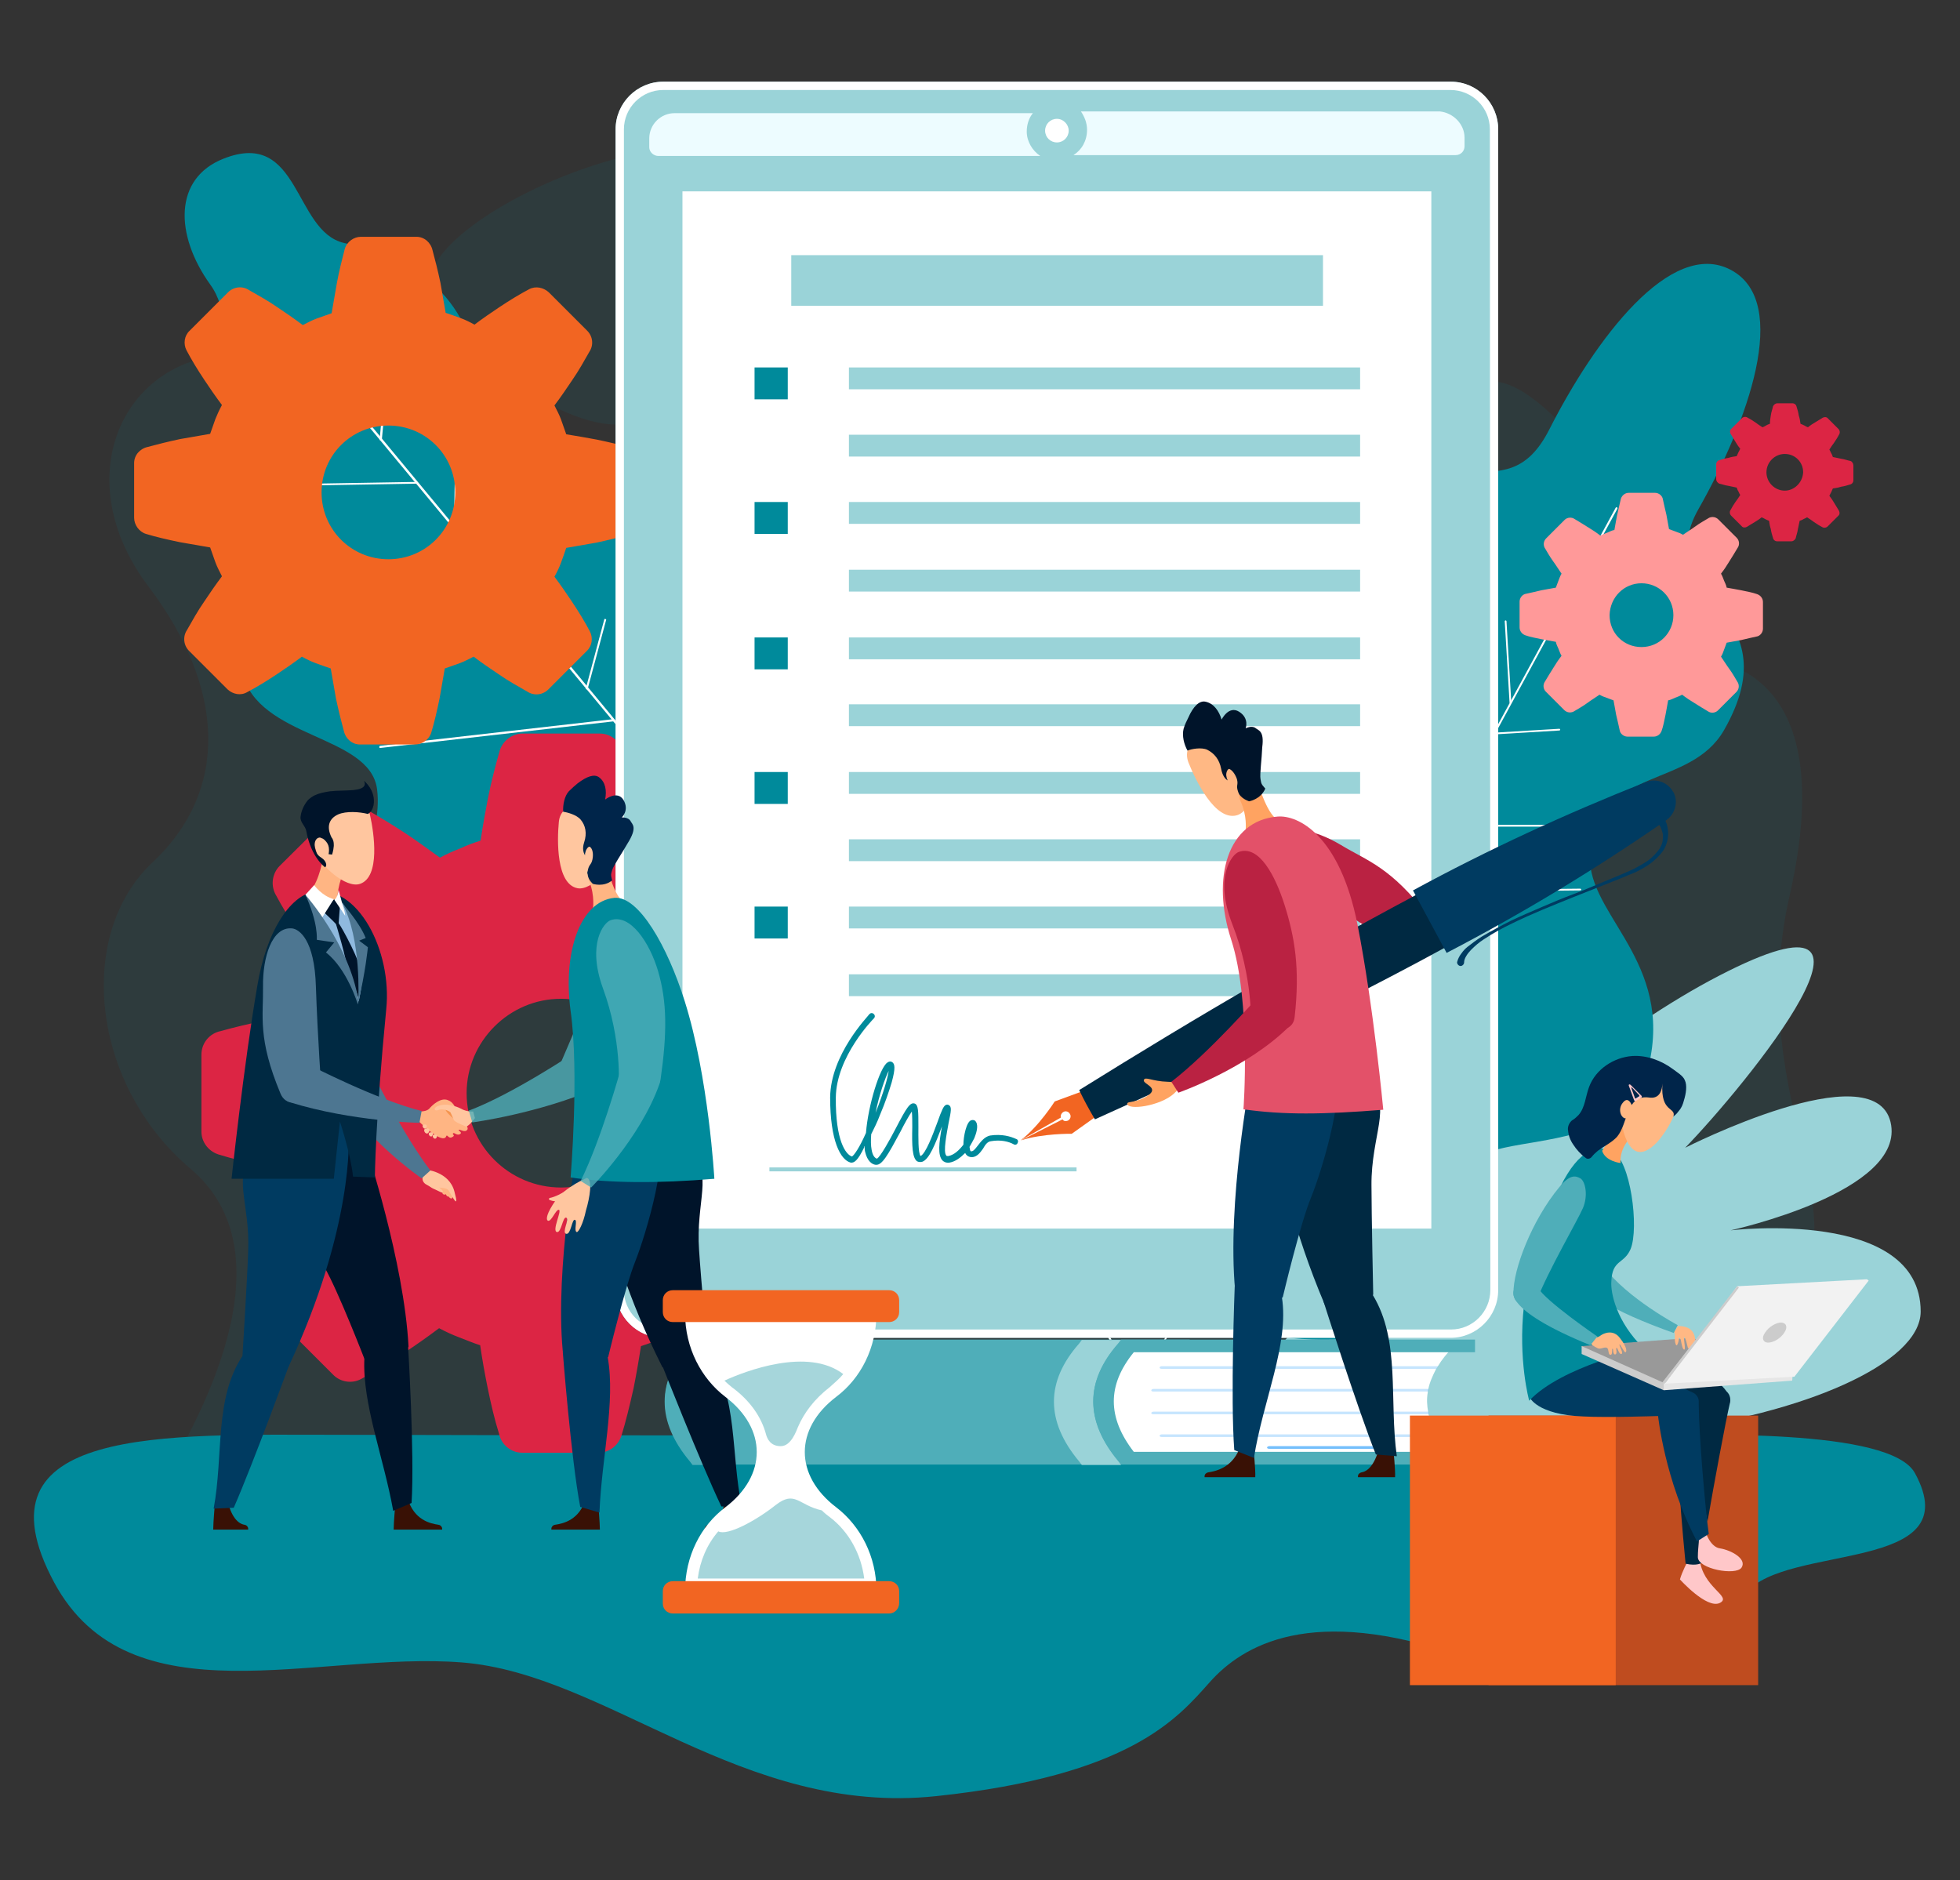 <?xml version="1.0" encoding="utf-8"?>
<!-- Generator: Adobe Illustrator 27.2.0, SVG Export Plug-In . SVG Version: 6.00 Build 0)  -->
<svg version="1.1" xmlns="http://www.w3.org/2000/svg" xmlns:xlink="http://www.w3.org/1999/xlink" x="0px" y="0px" viewBox="0 0 448.6 430.3" style="enable-background:new 0 0 448.6 430.3;" xml:space="preserve">
  <rect x="0" y="0" width="448.6" height="430.3" fill="#333333" stroke="none"/>
  <style type="text/css">
	.st0{opacity:0.1;fill:#008A9B;enable-background:new    ;}
	.st1{fill:#9AD3D8;}
	.st2{fill:#008A9B;}
	.st3{fill:#FFFFFF;}
	.st4{fill-rule:evenodd;clip-rule:evenodd;fill:#DC2544;}
	.st5{fill-rule:evenodd;clip-rule:evenodd;fill:#F26522;}
	.st6{fill-rule:evenodd;clip-rule:evenodd;fill:#FF9999;}
	.st7{fill:#4FAEB9;}
	.st8{opacity:0.41;fill:#74BFFC;enable-background:new    ;}
	.st9{fill:#74BFFC;}
	.st10{fill:#EDFCFF;}
	.st11{fill:#FFB884;}
	.st12{fill:#391105;}
	.st13{fill:#FFA361;}
	.st14{fill:#00142A;}
	.st15{fill:#002942;}
	.st16{fill:#003B61;}
	.st17{fill:#BA2242;}
	.st18{fill:#ED1D6C;}
	.st19{fill:#F26522;}
	.st20{fill:#666666;}
	.st21{fill:#E35169;}
	.st22{fill:#094FE9;}
	.st23{fill:#FFB583;}
	.st24{fill:#FFC69F;}
	.st25{fill:#4D7691;}
	.st26{fill:#F5944E;}
	.st27{fill:#8FB9DE;}
	.st28{fill:#00254A;}
	.st29{opacity:0.8;}
	.st30{fill:#BF4C1F;}
	.st31{fill:#FFC7C9;}
	.st32{fill:#999999;}
	.st33{fill:#E6E6E6;}
	.st34{fill:#CCCCCC;}
	.st35{fill:#F2F2F2;}
	.st36{opacity:0.5;fill:#4FAEB9;enable-background:new    ;}
</style>
  <g id="Layer_1">
    <g id="picture_1_">
      <g id="background">
        <g>
          <path class="st0" d="M34.4,343.5c12.3-19.3,32.1-56.7,9.2-76c-22.8-19.3-26.3-53.6-8.7-70.1s16.7-39.8-0.8-63
					c-17.6-23.2-7.6-48.3,13.2-52.6c54.5-11.6,76.1,40.3,104.3,24.8s36-60.4,83.4-62.7s81.6,19.3,78.1,58.1
					c-3.5,38.7,20.2,60.6,51.8,51.2c31.6-9.4,56.2,1.4,44.7,51.8c-11.4,50.4,21.9,74.7-5.3,101.7c-27.2,27,17.5,37,17.5,37H34.4z" />
          <path class="st0" d="M145.6,96.2C135,101.5,106.8,84,98.9,67.2s72.2-51.1,76.6-22.1C179.8,74.2,157.4,90.5,145.6,96.2z" />
          <path class="st0" d="M336.5,138.7c8.2,8.9,44,2.3,38-15.1c-5.9-17.4-32.2-48.2-38.8-31.4C329.2,109,324.8,125.9,336.5,138.7z" />
        </g>
        <path class="st1" d="M291.6,309.5c0,0,55.5-62.2,101.9-86.2s5.7,25.5-7.8,39.4c0,0,43.1-21.9,47-5.9c3.8,16-36.6,24.8-36.6,24.8
				s43.5-5.2,43.5,18.6C439.5,324.1,331.4,346.3,291.6,309.5z" />
        <g>
          <path class="st2" d="M269.5,297.4c12.9,6.9,21.9,9.5,35.8,9.2c30.1-0.8,30.8-21.7,28.6-31.8c-4.4-21.5,38.5-3.6,43.9-33
					c4.2-23.1-15.5-33.4-13.8-47c2.4-19.7,22.8-14.1,30.6-27.7c16.2-28.4-17.2-30.6-5.9-50.5s21.3-47.4,7.5-54.8
					c-13.8-7.4-31.2,16-41.6,36.5c-10.4,20.5-24.4-2.2-45.4,23c-14.8,17.7,7.5,36.2-7.6,49.1c-10.4,8.9-28.5-10.2-45.4,6.1
					c-21.6,20.8,17,46.7-3.3,54.9c-9.5,3.8-26.6,15.9-10.7,41.4C249.4,284.4,256.6,290.4,269.5,297.4z" />
          <g>
            <g>
              <path class="st3" d="M253.3,331.3L253.3,331.3c-0.1-0.1-0.2-0.2-0.1-0.3l116.6-214.8c0.1-0.1,0.2-0.1,0.3-0.1
							c0.1,0.1,0.1,0.2,0.1,0.3L253.5,331.2C253.5,331.3,253.4,331.3,253.3,331.3z" />
            </g>
            <g>
              <path class="st3" d="M292.6,323.7L292.6,323.7l-33.4-2.2c-0.1,0-0.2-0.1-0.2-0.2c0-0.1,0.1-0.2,0.2-0.2l33.4,2.2
							c0.1,0,0.2,0.1,0.2,0.2C292.8,323.6,292.8,323.7,292.6,323.7z" />
            </g>
            <g>
              <path class="st3" d="M272.8,295.5c-0.1,0-0.2-0.1-0.2-0.2s0.1-0.2,0.2-0.2l65.7-8.7c0.1,0,0.2,0.1,0.2,0.2
							c0,0.1-0.1,0.2-0.2,0.2L272.8,295.5L272.8,295.5z" />
            </g>
            <g>
              <path class="st3" d="M283.9,275.3c-0.1,0-0.2-0.1-0.2-0.2s0.1-0.2,0.2-0.2l42.1-6.2c0.1,0,0.2,0.1,0.2,0.2
							c0,0.1-0.1,0.2-0.2,0.2L283.9,275.3L283.9,275.3z" />
            </g>
            <g>
              <path class="st3" d="M296,253c-0.1,0-0.2-0.1-0.2-0.2c0-0.1,0.1-0.2,0.2-0.2h37.5c0.1,0,0.2,0.1,0.2,0.2s-0.1,0.2-0.2,0.2H296
							z" />
            </g>
            <g>
              <path class="st3" d="M306.8,233c-0.1,0-0.2-0.1-0.2-0.2c0-0.1,0.1-0.2,0.2-0.2l24.3-3.5c0.1,0,0.2,0.1,0.2,0.2
							c0,0.1-0.1,0.2-0.2,0.2L306.8,233L306.8,233z" />
            </g>
            <g>
              <path class="st3" d="M322.3,204.2c-0.1,0-0.2-0.1-0.2-0.2c0-0.1,0.1-0.2,0.2-0.2l39.4-0.4c0.1,0,0.2,0.1,0.2,0.2
							c0,0.1-0.1,0.2-0.2,0.2L322.3,204.2L322.3,204.2z" />
            </g>
            <g>
              <path class="st3" d="M330.9,189.2c-0.1,0-0.2-0.1-0.2-0.2c0-0.1,0.1-0.2,0.2-0.2h31.9l0,0c0.1,0,0.2,0.1,0.2,0.2
							c0,0.1-0.1,0.2-0.2,0.2H330.9L330.9,189.2z" />
            </g>
            <g>
              <path class="st3" d="M354.4,145.2c-0.1,0-0.1,0-0.1-0.1c-0.1-0.1-0.1-0.2,0-0.3l20.5-19.4c0.1-0.1,0.2-0.1,0.3,0
							c0.1,0.1,0.1,0.2,0,0.3l-20.5,19.4C354.5,145.2,354.4,145.2,354.4,145.2z" />
            </g>
            <g>
              <path class="st3" d="M341.9,168.1c-0.1,0-0.2-0.1-0.2-0.2c0-0.1,0.1-0.2,0.2-0.2l15-0.9c0.1,0,0.2,0.1,0.2,0.2
							c0,0.1-0.1,0.2-0.2,0.2L341.9,168.1L341.9,168.1z" />
            </g>
            <g>
              <path class="st3" d="M260.3,318.4c-0.1,0-0.1-0.1-0.2-0.1l-19.2-36.1c-0.1-0.1,0-0.2,0.1-0.3c0.1-0.1,0.2,0,0.3,0.1l19.2,36.1
							C260.5,318.1,260.4,318.2,260.3,318.4C260.4,318.4,260.3,318.4,260.3,318.4z" />
            </g>
            <g>
              <path class="st3" d="M276,289.6c-0.1,0-0.1-0.1-0.2-0.1l-27.4-51.2c-0.1-0.1,0-0.2,0.1-0.3s0.2,0,0.3,0.1l27.4,51.2
							C276.2,289.3,276.1,289.4,276,289.6C276,289.6,276,289.6,276,289.6z" />
            </g>
            <g>
              <path class="st3" d="M290.9,262.1c-0.1,0-0.1-0.1-0.2-0.1l-14-26c-0.1-0.1,0-0.2,0.1-0.3c0.1-0.1,0.2,0,0.3,0.1l14,26
							C291.1,261.8,291.1,261.9,290.9,262.1C291,262.1,291,262.1,290.9,262.1z" />
            </g>
            <g>
              <path class="st3" d="M301.6,242.2c-0.1,0-0.2-0.1-0.2-0.1l-6.2-21.1c0-0.1,0-0.2,0.1-0.3c0.1,0,0.2,0,0.3,0.1l6.2,21.1
							C301.8,242.1,301.7,242.2,301.6,242.2L301.6,242.2z" />
            </g>
            <g>
              <path class="st3" d="M316.8,214.3c-0.1,0-0.1-0.1-0.2-0.1L299,182.8c-0.1-0.1,0-0.2,0.1-0.3c0.1-0.1,0.2,0,0.3,0.1l17.6,31.4
							C317,214,317,214.2,316.8,214.3C316.9,214.3,316.8,214.3,316.8,214.3z" />
            </g>
            <g>
              <path class="st3" d="M326.6,196.1c-0.1,0-0.1-0.1-0.2-0.1L314.3,166c-0.1-0.1,0-0.2,0.1-0.3c0.1-0.1,0.2,0,0.3,0.1l12.1,30
							c0.1,0.1,0,0.2-0.1,0.3C326.6,196.1,326.6,196.1,326.6,196.1z" />
            </g>
            <g>
              <path class="st3" d="M337.8,175.8c-0.1,0-0.1-0.1-0.2-0.1l-5.4-16.7c-0.1-0.1,0-0.2,0.1-0.3c0.1-0.1,0.2,0,0.3,0.1l5.4,16.7
							C338,175.6,337.9,175.8,337.8,175.8C337.8,175.8,337.8,175.8,337.8,175.8z" />
            </g>
            <g>
              <path class="st3" d="M345.7,161c-0.1,0-0.2-0.1-0.2-0.2l-1.1-18.6c0-0.1,0.1-0.2,0.2-0.2s0.2,0.1,0.2,0.2l1.1,18.6
							C345.9,161,345.8,161,345.7,161L345.7,161z" />
            </g>
            <g>
              <path class="st3" d="M358.5,137.7c-0.1,0-0.2-0.1-0.2-0.2l-1.2-12.7c0-0.1,0.1-0.2,0.2-0.2s0.2,0.1,0.2,0.2l1.2,12.7
							C358.7,137.5,358.6,137.7,358.5,137.7L358.5,137.7z" />
            </g>
          </g>
        </g>
        <g>
          <g>
            <path class="st3" d="M140.7,237.3c-0.1,0-0.1,0-0.1-0.1c-0.1-0.1-0.1-0.2-0.1-0.3L266.2,42.8c0.1-0.1,0.2-0.1,0.3-0.1
						c0.1,0.1,0.1,0.2,0.1,0.3L140.9,237.2C140.8,237.2,140.8,237.3,140.7,237.3z" />
          </g>
          <g>
            <path class="st3" d="M146.9,227.7c-0.1,0-0.1-0.1-0.2-0.1l-15.4-29.2c-0.1-0.1,0-0.2,0.1-0.3c0.1-0.1,0.2,0,0.3,0.1l15.5,29.3
						c0.1,0.1,0,0.2-0.1,0.3C147,227.7,147,227.7,146.9,227.7z" />
          </g>
          <g>
            <path class="st3" d="M151.8,220.1c-0.1,0-0.2-0.1-0.2-0.2c0-0.1,0.1-0.2,0.2-0.2l49.5-1.7c0.1,0,0.2,0.1,0.2,0.2
						s-0.1,0.2-0.2,0.2L151.8,220.1L151.8,220.1z" />
          </g>
          <g>
            <path class="st3" d="M160.5,206.8c-0.1,0-0.1-0.1-0.2-0.1L148,185.3c-0.1-0.1,0-0.2,0.1-0.3c0.1-0.1,0.2,0,0.3,0.1l12.3,21.4
						C160.7,206.6,160.6,206.7,160.5,206.8C160.5,206.8,160.5,206.8,160.5,206.8z" />
          </g>
          <g>
            <path class="st3" d="M165.3,199.3c-0.1,0-0.2-0.1-0.2-0.2c0-0.1,0.1-0.2,0.2-0.2l56-2.1c0.1,0,0.2,0.1,0.2,0.2
						c0,0.1-0.1,0.2-0.2,0.2L165.3,199.3L165.3,199.3z" />
          </g>
          <g>
            <path class="st3" d="M172.2,188.7c-0.1,0-0.2-0.1-0.2-0.1l-12.7-40.4c-0.1-0.1,0-0.2,0.1-0.3c0.1-0.1,0.2,0,0.3,0.1l12.7,40.4
						C172.5,188.5,172.4,188.7,172.2,188.7C172.2,188.7,172.2,188.7,172.2,188.7z" />
          </g>
          <g>
            <path class="st3" d="M180.4,175.9c-0.1,0-0.2-0.1-0.2-0.2c0-0.1,0.1-0.2,0.2-0.2l39.7-3c0.1,0,0.2,0.1,0.2,0.2
						c0,0.1-0.1,0.2-0.2,0.2L180.4,175.9L180.4,175.9z" />
          </g>
          <g>
            <path class="st3" d="M191.2,159.3c-0.1,0-0.1-0.1-0.2-0.1L178.7,134c-0.1-0.1,0-0.2,0.1-0.3c0.1-0.1,0.2,0,0.3,0.1l12.3,25.1
						C191.4,159,191.4,159.1,191.2,159.3C191.3,159.3,191.3,159.3,191.2,159.3z" />
          </g>
          <g>
            <path class="st3" d="M197.9,149c-0.1,0-0.2-0.1-0.2-0.2c0-0.1,0.1-0.2,0.2-0.2l47.1-2.1c0.1,0,0.2,0.1,0.2,0.2
						c0,0.1-0.1,0.2-0.2,0.2L197.9,149L197.9,149z" />
          </g>
          <g>
            <path class="st3" d="M203.1,140.8c-0.1,0-0.2-0.1-0.2-0.1l-3.7-14.9c0-0.1,0.1-0.2,0.1-0.3c0.1,0,0.2,0.1,0.3,0.1l3.7,14.9
						C203.4,140.7,203.4,140.8,203.1,140.8C203.2,140.8,203.1,140.8,203.1,140.8z" />
          </g>
          <g>
            <path class="st3" d="M210.9,128.8c-0.1,0-0.2-0.1-0.2-0.2c0-0.1,0.1-0.2,0.2-0.2l28.6-1.9c0.1,0,0.2,0.1,0.2,0.2
						s-0.1,0.2-0.2,0.2L210.9,128.8L210.9,128.8z" />
          </g>
          <g>
            <path class="st3" d="M221.7,112.1c-0.1,0-0.2-0.1-0.2-0.2s0.1-0.2,0.2-0.3l19.2-3.2c0.1,0,0.2,0.1,0.3,0.2
						c0,0.1-0.1,0.2-0.2,0.3L221.7,112.1C221.8,112.1,221.8,112.1,221.7,112.1z" />
          </g>
          <g>
            <path class="st3" d="M229.7,99.9c-0.1,0-0.2-0.1-0.2-0.2L229.1,81c0-0.1,0.1-0.2,0.2-0.2c0.1,0,0.2,0.1,0.2,0.2l0.4,18.7
						C229.9,99.8,229.7,99.9,229.7,99.9L229.7,99.9z" />
          </g>
          <g>
            <path class="st3" d="M215.8,121.2c-0.1,0-0.2-0.1-0.2-0.2l-0.4-10.9c0-0.1,0.1-0.2,0.2-0.2c0.1,0,0.2,0.1,0.2,0.2l0.4,10.9
						C216.1,121.1,216,121.2,215.8,121.2L215.8,121.2z" />
          </g>
          <g>
            <path class="st3" d="M237.3,88.1c-0.1,0-0.2-0.1-0.2-0.2c0-0.1,0.1-0.2,0.2-0.3l20.7-3.3c0.1,0,0.2,0.1,0.3,0.2
						c0,0.1-0.1,0.2-0.2,0.3L237.3,88.1L237.3,88.1z" />
          </g>
          <g>
            <path class="st3" d="M244.4,77.1c-0.1,0-0.2-0.1-0.2-0.2L243,63.1c0-0.1,0.1-0.2,0.2-0.2c0.1,0,0.2,0.1,0.2,0.2l1.2,13.8
						C244.7,76.9,244.6,77.1,244.4,77.1C244.5,77.1,244.5,77.1,244.4,77.1z" />
          </g>
          <g>
            <path class="st3" d="M248.9,70.2c-0.1,0-0.2-0.1-0.2-0.2s0.1-0.2,0.2-0.3l10.7-2c0.1,0,0.2,0.1,0.3,0.2c0,0.1-0.1,0.2-0.2,0.3
						L248.9,70.2C248.9,70.2,248.9,70.2,248.9,70.2z" />
          </g>
          <g>
            <path class="st3" d="M257.8,56.4c-0.1,0-0.2-0.1-0.2-0.2l-0.6-8.4c0-0.1,0.1-0.2,0.2-0.2c0.1,0,0.2,0.1,0.2,0.2l0.6,8.4
						C258,56.3,257.9,56.4,257.8,56.4C257.8,56.4,257.8,56.4,257.8,56.4z" />
          </g>
        </g>
        <g>
          <path class="st2" d="M51.2,36.3c17.5-6.9,16,16.6,27.5,19.3c22.9,5.5,28.5,15.9,33.3,36.1c4.8,20.2,27.2,11,38.2,12.8
					c11.1,1.8,43.7,6.7,45,40.4c1.3,33.7,7.6,11.3,24.1,29.3c16.6,18.1-20,74.8-65,52.6c-17.2-8.5-31,11.7-54.1-8.6
					s-12.3-25-13.9-37.6c-1.7-12.6-27.2-11.4-30.9-26.7c-3.7-15.3,33-31,3.3-50c-14.3-9.2-2.3-27.4-10.6-38.8
					C40,53.8,39.7,40.8,51.2,36.3z" />
          <g>
            <path class="st3" d="M205.8,243.9c-0.1,0-0.1,0-0.2-0.1L62,70.6c-0.1-0.1-0.1-0.3,0-0.4c0.1-0.1,0.3-0.1,0.4,0l143.6,173.3
						c0.1,0.1,0.1,0.3,0,0.4C205.8,243.9,205.8,243.9,205.8,243.9z" />
          </g>
          <g>
            <path class="st3" d="M198.6,235.4c-0.1,0-0.1,0-0.1,0c-0.1-0.1-0.1-0.2-0.1-0.4l17.2-32.1c0.1-0.1,0.2-0.1,0.4-0.1
						s0.1,0.2,0.1,0.4l-17.2,32.1C198.8,235.4,198.7,235.4,198.6,235.4z" />
          </g>
          <g>
            <path class="st3" d="M136.8,235.6c-0.1,0-0.2-0.1-0.2-0.2c0-0.1,0.1-0.3,0.2-0.3l56.2-7c0.1,0,0.3,0.1,0.3,0.2
						c0,0.1-0.1,0.3-0.2,0.3L136.8,235.6C136.9,235.6,136.8,235.6,136.8,235.6z" />
          </g>
          <g>
            <path class="st3" d="M183.2,216.8c-0.1,0-0.1,0-0.1,0c-0.1-0.1-0.1-0.2-0.1-0.4l13.8-23.6c0.1-0.1,0.2-0.1,0.4-0.1
						s0.1,0.2,0.1,0.4l-13.8,23.6C183.4,216.7,183.3,216.8,183.2,216.8z" />
          </g>
          <g>
            <path class="st3" d="M114.2,217.7c-0.1,0-0.2-0.1-0.2-0.2c0-0.1,0.1-0.3,0.2-0.3l63.4-7.7c0.1,0,0.3,0.1,0.3,0.2
						c0,0.1-0.1,0.3-0.2,0.3L114.2,217.7L114.2,217.7z" />
          </g>
          <g>
            <path class="st3" d="M169.8,200.5L169.8,200.5c-0.2-0.1-0.3-0.2-0.2-0.3l14.2-43c0.1-0.1,0.2-0.2,0.3-0.1
						c0.1,0.1,0.2,0.2,0.1,0.3l-14.2,43C170,200.5,169.8,200.5,169.8,200.5z" />
          </g>
          <g>
            <path class="st3" d="M115.3,193.2c-0.1,0-0.2-0.1-0.2-0.2c0-0.1,0.1-0.3,0.2-0.3l45-4c0.1,0,0.3,0.1,0.3,0.2
						c0,0.1-0.1,0.3-0.2,0.3L115.3,193.2L115.3,193.2z" />
          </g>
          <g>
            <path class="st3" d="M148,174.3c-0.1,0-0.1,0-0.1,0c-0.1-0.1-0.1-0.2-0.1-0.4l13.8-27.4c0.1-0.1,0.2-0.1,0.4-0.1
						c0.1,0.1,0.1,0.2,0.1,0.4l-13.8,27.4C148.2,174.2,148,174.3,148,174.3z" />
          </g>
          <g>
            <path class="st3" d="M87,171.2c-0.1,0-0.2-0.1-0.2-0.2c0-0.1,0.1-0.3,0.2-0.3l53.4-6.1c0.1,0,0.3,0.1,0.3,0.2
						c0,0.1-0.1,0.3-0.2,0.3L87,171.2L87,171.2z" />
          </g>
          <g>
            <path class="st3" d="M134.3,157.8L134.3,157.8c-0.2-0.1-0.3-0.1-0.2-0.3l4.2-15.7c0-0.1,0.1-0.2,0.3-0.1c0.1,0,0.2,0.1,0.1,0.3
						l-4.2,15.7C134.6,157.8,134.5,157.8,134.3,157.8z" />
          </g>
          <g>
            <path class="st3" d="M93,150.2c-0.1,0-0.2-0.1-0.2-0.2c0-0.1,0.1-0.3,0.2-0.3l32.5-3.1c0.1,0,0.3,0.1,0.3,0.2
						c0,0.1-0.1,0.3-0.2,0.3L93,150.2L93,150.2z" />
          </g>
          <g>
            <path class="st3" d="M91.4,132.4c-0.1,0-0.2-0.1-0.2-0.2c0-0.1,0.1-0.2,0.2-0.2l21.8-0.1l0,0c0.1,0,0.2,0.1,0.2,0.2
						c0,0.1-0.1,0.2-0.2,0.2L91.4,132.4L91.4,132.4z" />
          </g>
          <g>
            <path class="st3" d="M104.1,121.3L104.1,121.3c-0.1,0-0.2-0.1-0.2-0.2l0.3-18.9c0-0.1,0.1-0.2,0.2-0.2l0,0
						c0.1,0,0.2,0.1,0.2,0.2l-0.3,18.9C104.3,121.2,104.2,121.3,104.1,121.3z" />
          </g>
          <g>
            <path class="st3" d="M119.9,140.3C119.8,140.3,119.8,140.3,119.9,140.3c-0.1,0-0.2-0.1-0.2-0.2l0.3-11c0-0.1,0.1-0.2,0.2-0.2
						c0.1,0,0.2,0.1,0.2,0.2l-0.3,11C120.1,140.2,120,140.3,119.9,140.3z" />
          </g>
          <g>
            <path class="st3" d="M71.8,111.1c-0.1,0-0.2-0.1-0.2-0.2s0.1-0.2,0.2-0.2l23.6-0.4c0.1,0,0.2,0.1,0.2,0.2s-0.1,0.2-0.2,0.2
						L71.8,111.1L71.8,111.1z" />
          </g>
          <g>
            <path class="st3" d="M87.1,100.8L87.1,100.8c-0.1,0-0.3-0.1-0.2-0.3l1.3-14c0-0.1,0.1-0.2,0.3-0.2s0.2,0.1,0.2,0.3l-1.3,14
						C87.4,100.8,87.3,100.8,87.1,100.8z" />
          </g>
          <g>
            <path class="st3" d="M82.1,94.7L82.1,94.7l-12.2-0.1c-0.1,0-0.2-0.1-0.2-0.2c0-0.1,0.1-0.2,0.2-0.2l0,0l12.2,0.1
						c0.1,0,0.2,0.1,0.2,0.2C82.3,94.6,82.2,94.7,82.1,94.7z" />
          </g>
          <g>
            <path class="st3" d="M71.9,82.5L71.9,82.5c-0.1,0-0.3-0.1-0.2-0.3l0.6-8.5c0-0.1,0.1-0.2,0.3-0.2c0.1,0,0.2,0.1,0.2,0.3
						l-0.6,8.5C72.1,82.3,72,82.5,71.9,82.5z" />
          </g>
        </g>
        <path class="st2" d="M77.4,328.4c-39.6,0-84.3-2.1-65,33.8c17.3,32.1,60.1,15.7,93.3,18.3s64.2,35.3,108.6,30.6
				s55.2-17.8,62.6-26.1c7.4-8.3,23.1-18,57.9-5.8s55.5-3.2,64.8-14.6c9.3-11.4,51.2-4.4,38.7-27.4c-5.6-10.4-49.6-8.8-66.4-8.7
				C291.8,328.9,77.4,328.4,77.4,328.4z" />
      </g>
      <g id="gears">
        <path class="st4" d="M128.4,228.6c11.9,0,21.6,9.7,21.6,21.6c0,11.9-9.7,21.6-21.6,21.6s-21.6-9.7-21.6-21.6
				C106.8,238.4,116.5,228.6,128.4,228.6L128.4,228.6z M111.7,182.6c-0.6,3.1-1.2,6.4-1.7,9.8c-1.6,0.5-3.2,1.1-4.7,1.8
				c-1.6,0.6-3.1,1.3-4.6,2.1c-2.8-2-5.5-4-8.1-5.7c-3.2-2.1-6.4-4-9.2-5.6c-2.1-1.4-4.9-1.1-6.8,0.7l-12.6,12.5l0,0
				c-1.6,1.6-2.1,4.2-1,6.4c1.6,3,3.6,6.3,5.9,9.7c1.7,2.6,3.6,5.3,5.7,8.1c-0.8,1.5-1.5,3-2.1,4.6s-1.2,3.2-1.8,4.8
				c-3.5,0.5-6.7,1.1-9.7,1.7c-3.9,0.8-7.3,1.6-10.5,2.5c-2.5,0.5-4.4,2.7-4.4,5.4V259l0,0c0,2.3,1.5,4.4,3.8,5.2
				c3.2,1,6.9,1.9,10.9,2.8c3,0.6,6.4,1.2,9.7,1.8c0.5,1.6,1.1,3.2,1.8,4.7s1.3,3.1,2.1,4.6c-2,2.8-4,5.5-5.7,8.1
				c-2.1,3.2-4,6.4-5.6,9.2c-1.4,2.1-1.1,5,0.7,6.8l12.5,12.5l0,0c1.6,1.6,4.2,2.1,6.4,0.9c3-1.6,6.3-3.6,9.7-5.9
				c2.6-1.7,5.3-3.6,8.1-5.7c1.5,0.8,3,1.5,4.6,2.1c1.6,0.6,3.2,1.3,4.8,1.8c0.5,3.5,1.1,6.7,1.7,9.7c0.8,3.9,1.6,7.3,2.6,10.5
				c0.5,2.5,2.7,4.4,5.3,4.4H137l0,0c2.3,0,4.4-1.5,5.2-3.8c1-3.2,1.9-6.9,2.8-10.9c0.6-3,1.2-6.4,1.7-9.7c1.6-0.5,3.2-1.1,4.8-1.8
				c1.6-0.6,3.1-1.3,4.6-2.1c2.8,2,5.5,4,8.1,5.7c3.2,2.1,6.4,4,9.2,5.6c2.1,1.4,4.9,1.1,6.8-0.7l12.5-12.5l0,0
				c1.6-1.6,2.1-4.2,1-6.4c-1.6-3-3.6-6.3-5.9-9.7c-1.7-2.6-3.6-5.3-5.7-8.1c0.8-1.5,1.5-3,2.1-4.6c0.6-1.6,1.2-3.2,1.8-4.7
				c3.5-0.6,6.7-1.1,9.7-1.7c3.9-0.8,7.3-1.6,10.5-2.6c2.5-0.5,4.4-2.7,4.4-5.3v-17.7l0,0c0-2.3-1.5-4.4-3.8-5.2
				c-3.2-1-6.9-1.9-10.9-2.8c-3-0.6-6.4-1.2-9.7-1.7c-0.5-1.6-1.1-3.2-1.8-4.8c-0.6-1.6-1.3-3.1-2.1-4.6c2-2.8,4-5.5,5.7-8.1
				c2.1-3.2,4-6.4,5.6-9.2c1.4-2.1,1.1-5-0.7-6.8l-12.5-12.5l0,0c-1.6-1.6-4.2-2.1-6.4-1c-3,1.6-6.3,3.6-9.7,5.9
				c-2.6,1.7-5.3,3.6-8.1,5.7c-1.5-0.8-3-1.5-4.6-2.1c-1.6-0.6-3.2-1.2-4.7-1.8c-0.6-3.5-1.1-6.7-1.7-9.8c-0.8-3.9-1.6-7.3-2.6-10.4
				c-0.5-2.5-2.7-4.4-5.3-4.4h-17.7l0,0c-2.3,0-4.4,1.5-5.2,3.8C113.5,174.9,112.5,178.6,111.7,182.6L111.7,182.6z" />
        <path class="st5" d="M88.9,97.4c8.5,0,15.3,6.8,15.3,15.3S97.4,128,88.9,128s-15.3-6.8-15.3-15.3C73.6,104.2,80.4,97.4,88.9,97.4
				L88.9,97.4z M77.1,64.8c-0.4,2.2-0.8,4.5-1.2,6.9c-1.1,0.4-2.3,0.8-3.4,1.2c-1.1,0.4-2.2,1-3.2,1.5c-2-1.5-3.9-2.8-5.7-4
				c-2.3-1.6-4.5-2.8-6.6-4c-1.5-1-3.5-0.8-4.8,0.5l-8.8,8.8l0,0c-1.2,1.1-1.5,3-0.7,4.5c1.1,2.1,2.5,4.4,4.1,6.8
				c1.2,1.8,2.5,3.7,4,5.7c-0.6,1.1-1.1,2.2-1.5,3.2c-0.4,1.1-0.8,2.3-1.2,3.4c-2.4,0.4-4.7,0.8-6.9,1.2c-2.8,0.6-5.2,1.2-7.4,1.8
				c-1.8,0.4-3.1,1.9-3.1,3.7v12.5l0,0c0,1.6,1.1,3.2,2.7,3.7c2.3,0.7,4.9,1.3,7.8,1.9c2.2,0.4,4.5,0.8,6.9,1.2
				c0.4,1.1,0.8,2.3,1.2,3.4c0.4,1.1,1,2.2,1.5,3.2c-1.5,2-2.8,3.9-4,5.7c-1.6,2.3-2.8,4.5-4,6.6c-1,1.5-0.8,3.5,0.5,4.8l8.8,8.8
				l0,0c1.2,1.1,3,1.5,4.5,0.6c2.1-1.1,4.4-2.5,6.8-4.1c1.8-1.2,3.7-2.5,5.7-4c1.1,0.6,2.1,1.1,3.2,1.5c1.1,0.4,2.2,0.8,3.4,1.2
				c0.4,2.4,0.8,4.7,1.2,6.9c0.6,2.8,1.2,5.2,1.8,7.4c0.4,1.8,1.9,3.1,3.7,3.1H95l0,0c1.6,0,3.2-1.1,3.7-2.7
				c0.7-2.3,1.3-4.9,1.9-7.8c0.4-2.2,0.8-4.5,1.2-6.9c1.1-0.4,2.3-0.8,3.4-1.2c1.1-0.4,2.2-1,3.2-1.5c2,1.5,3.9,2.8,5.7,4
				c2.3,1.6,4.5,2.8,6.6,4c1.5,1,3.5,0.8,4.8-0.5l8.8-8.8l0,0c1.2-1.1,1.5-3,0.7-4.5c-1.1-2.1-2.5-4.4-4.1-6.8
				c-1.2-1.8-2.5-3.7-4-5.7c0.6-1.1,1.1-2.1,1.5-3.2c0.4-1.1,0.8-2.2,1.2-3.4c2.4-0.4,4.7-0.8,6.9-1.2c2.8-0.6,5.2-1.2,7.4-1.8
				c1.8-0.4,3.1-1.9,3.1-3.7v-12.5l0,0c0-1.6-1.1-3.2-2.7-3.7c-2.3-0.7-4.9-1.3-7.8-1.9c-2.2-0.4-4.4-0.8-6.9-1.2
				c-0.4-1.1-0.8-2.3-1.2-3.4c-0.4-1.1-1-2.2-1.5-3.2c1.5-2,2.8-3.9,4-5.7c1.6-2.3,2.8-4.5,4-6.6c1-1.5,0.8-3.5-0.5-4.8l-8.8-8.8
				l0,0c-1.2-1.1-3-1.5-4.5-0.7c-2.1,1.1-4.4,2.5-6.8,4.1c-1.8,1.2-3.7,2.5-5.7,4c-1.1-0.6-2.1-1.1-3.2-1.5s-2.2-0.8-3.4-1.2
				c-0.4-2.4-0.8-4.7-1.2-6.9c-0.6-2.8-1.2-5.2-1.8-7.4c-0.4-1.8-1.9-3.1-3.7-3.1H82.6l0,0c-1.6,0-3.2,1.1-3.7,2.8
				C78.3,59.4,77.6,62,77.1,64.8L77.1,64.8z" />
        <path class="st6" d="M375.7,133.5c4,0,7.3,3.2,7.3,7.3c0,4-3.2,7.3-7.3,7.3s-7.3-3.2-7.3-7.3
				C368.5,136.7,371.7,133.5,375.7,133.5L375.7,133.5z M370.1,118c-0.2,1.1-0.4,2.1-0.6,3.3c-0.6,0.1-1.1,0.4-1.6,0.6
				c-0.5,0.2-1.1,0.4-1.6,0.7c-0.9-0.7-1.8-1.3-2.8-1.9c-1.1-0.7-2.1-1.3-3.1-1.9c-0.7-0.5-1.7-0.4-2.3,0.2l-4.2,4.2l0,0
				c-0.6,0.6-0.7,1.4-0.4,2.1c0.6,1,1.2,2.1,2,3.2c0.6,0.8,1.2,1.8,1.9,2.8c-0.3,0.5-0.5,1.1-0.7,1.6s-0.4,1.1-0.6,1.6
				c-1.1,0.2-2.3,0.4-3.3,0.6c-1.3,0.3-2.5,0.6-3.5,0.8c-0.8,0.1-1.5,0.9-1.5,1.8v5.9l0,0c0,0.8,0.5,1.5,1.3,1.8
				c1.1,0.4,2.3,0.6,3.7,0.9c1.1,0.2,2.1,0.4,3.3,0.6c0.1,0.6,0.4,1.1,0.6,1.6c0.2,0.5,0.4,1.1,0.7,1.6c-0.7,0.9-1.3,1.8-1.9,2.8
				c-0.7,1.1-1.3,2.1-1.9,3.1c-0.5,0.7-0.4,1.7,0.2,2.3l4.2,4.2l0,0c0.6,0.6,1.4,0.7,2.1,0.4c1-0.6,2.1-1.2,3.2-2
				c0.8-0.6,1.8-1.2,2.8-1.9c0.5,0.3,1,0.5,1.6,0.7c0.5,0.2,1.1,0.4,1.6,0.6c0.2,1.1,0.4,2.3,0.6,3.3c0.3,1.3,0.6,2.5,0.8,3.5
				c0.1,0.8,0.9,1.5,1.8,1.5h6l0,0c0.8,0,1.5-0.5,1.8-1.3c0.4-1.1,0.6-2.3,0.9-3.7c0.2-1.1,0.4-2.1,0.6-3.3c0.6-0.1,1.1-0.4,1.6-0.6
				c0.5-0.2,1.1-0.4,1.6-0.7c0.9,0.7,1.8,1.3,2.8,1.9c1.1,0.7,2.1,1.3,3.1,1.9c0.7,0.5,1.7,0.4,2.3-0.2l4.2-4.2l0,0
				c0.6-0.6,0.7-1.4,0.4-2.1c-0.6-1-1.2-2.1-2-3.2c-0.6-0.8-1.2-1.8-1.9-2.8c0.3-0.5,0.5-1,0.7-1.6c0.2-0.5,0.4-1.1,0.6-1.6
				c1.1-0.2,2.3-0.4,3.3-0.6c1.3-0.3,2.5-0.6,3.5-0.8c0.8-0.1,1.5-0.9,1.5-1.8v-6.1l0,0c0-0.8-0.5-1.5-1.3-1.8
				c-1.1-0.4-2.3-0.6-3.7-0.9c-1.1-0.2-2.1-0.4-3.3-0.6c-0.1-0.6-0.4-1.1-0.6-1.6c-0.2-0.5-0.4-1.1-0.7-1.6c0.7-0.9,1.3-1.8,1.9-2.8
				c0.7-1.1,1.3-2.1,1.9-3.1c0.5-0.7,0.4-1.7-0.2-2.3l-4.2-4.2l0,0c-0.6-0.6-1.4-0.7-2.1-0.4c-1,0.6-2.1,1.2-3.2,2
				c-0.8,0.6-1.8,1.2-2.8,1.9c-0.5-0.3-1-0.5-1.6-0.7c-0.5-0.2-1.1-0.4-1.6-0.6c-0.2-1.1-0.4-2.3-0.6-3.3c-0.3-1.3-0.6-2.5-0.8-3.5
				c-0.1-0.8-0.9-1.5-1.8-1.5h-6l0,0c-0.8,0-1.5,0.5-1.8,1.3C370.7,115.4,370.4,116.6,370.1,118L370.1,118z" />
      </g>
      <g id="book">
        <path class="st7" d="M272.3,306.7v28.5H158.6l-0.6-0.8c-7.7-9.2-7.7-18.3,0-27l0.6-0.8H272.3z" />
        <g>
          <path class="st7" d="M166.9,334.5l0.6,0.8h-9l-0.6-0.8c-7.7-9.2-7.7-18.3,0-27l0.6-0.8h9l-0.6,0.8
					C159.3,316.2,159.3,325.3,166.9,334.5z" />
          <path class="st1" d="M256,334.5l0.6,0.8h-9l-0.6-0.8c-7.7-9.2-7.7-18.3,0-27l0.6-0.8h9l-0.6,0.8
					C248.3,316.2,248.3,325.3,256,334.5z" />
        </g>
        <path class="st3" d="M329.2,328.9c0.9,1.6,2.1,3.2,3.6,4.9H258c-7.3-8.7-7.5-17.2,0-25.6h74.7c-1.5,1.5-2.7,3-3.6,4.5
				c-0.1,0.2-0.2,0.4-0.4,0.6c-0.8,1.6-1.5,3.1-1.8,4.7c-0.1,0.2-0.1,0.4-0.1,0.6c-0.3,1.6-0.2,3.1,0.1,4.7c0,0.2,0.1,0.4,0.1,0.6
				c0.4,1.6,0.9,3.1,1.8,4.7C329,328.5,329.1,328.7,329.2,328.9z" />
        <path class="st7" d="M337.6,335.2h-81l-0.6-0.8c-7.7-9.2-7.7-18.3,0-27l0.6-0.8h81v2.9h-78.1c-6.1,7.5-6.1,14.9,0,22.8h78.1
				V335.2z" />
        <g>
          <path class="st8" d="M329.2,312.7c-0.1,0.2-0.2,0.4-0.4,0.6h-62.9c-0.3,0-0.5-0.1-0.5-0.3c0-0.1,0.2-0.3,0.5-0.3H329.2z" />
          <path class="st8" d="M327.1,317.9c-0.1,0.2-0.1,0.4-0.1,0.6h-63c-0.3,0-0.5-0.1-0.5-0.3c0-0.1,0.2-0.3,0.5-0.3H327.1z" />
          <path class="st8" d="M327.1,323.7H264c-0.3,0-0.5-0.1-0.5-0.3c0-0.1,0.2-0.3,0.5-0.3h63.1C327.1,323.2,327.1,323.5,327.1,323.7z
					" />
          <path class="st8" d="M329.2,328.9h-63.3c-0.3,0-0.5-0.1-0.5-0.3c0-0.1,0.2-0.3,0.5-0.3h62.9C329,328.5,329.1,328.7,329.2,328.9z
					" />
        </g>
        <path class="st9" d="M318.9,331.6h-28.4c-0.3,0-0.5-0.1-0.5-0.3l0,0c0-0.1,0.2-0.3,0.5-0.3h28.4c0.3,0,0.5,0.1,0.5,0.3l0,0
				C319.4,331.4,319.2,331.6,318.9,331.6z" />
      </g>
      <g id="tablet">
        <path class="st1" d="M332.1,306.2H151.8c-6,0-10.9-4.9-10.9-10.9V29.6c0-6,4.9-10.9,10.9-10.9h180.2c6,0,10.9,4.9,10.9,10.9
				v265.7C342.9,301.4,338.1,306.2,332.1,306.2z" />
        <path class="st3" d="M332.1,18.7H151.8c-6,0-10.9,4.9-10.9,10.9v265.7c0,6,4.9,10.9,10.9,10.9h180.2c6,0,10.9-4.9,10.9-10.9V29.6
				C342.9,23.6,338.1,18.7,332.1,18.7z M341.1,295.3c0,4.9-4,9-9,9H151.8c-4.9,0-9-4-9-9V29.6c0-4.9,4-9,9-9h180.2c4.9,0,9,4,9,9
				L341.1,295.3L341.1,295.3z" />
        <rect x="149.1" y="41.2" class="st1" width="185.6" height="242.6" />
        <path class="st3" d="M244.6,29.9c0,1.5-1.2,2.7-2.7,2.7c-1.5,0-2.7-1.2-2.7-2.7c0-1.5,1.2-2.7,2.7-2.7
				C243.4,27.2,244.6,28.5,244.6,29.9z" />
        <rect x="156.2" y="43.8" class="st3" width="171.4" height="237.4" />
        <rect x="181.1" y="58.4" class="st1" width="121.7" height="11.6" />
        <g>
          <rect x="172.7" y="84.1" class="st2" width="7.6" height="7.3" />
          <rect x="194.3" y="84.1" class="st1" width="117" height="5" />
          <rect x="194.3" y="99.5" class="st1" width="117" height="5" />
          <rect x="172.7" y="114.9" class="st2" width="7.6" height="7.3" />
          <rect x="194.3" y="114.9" class="st1" width="117" height="5" />
          <rect x="194.3" y="130.4" class="st1" width="117" height="5" />
          <rect x="172.7" y="145.9" class="st2" width="7.6" height="7.3" />
          <rect x="194.3" y="145.9" class="st1" width="117" height="5" />
          <rect x="194.3" y="161.2" class="st1" width="117" height="5" />
          <rect x="172.7" y="176.7" class="st2" width="7.6" height="7.3" />
          <rect x="194.3" y="176.7" class="st1" width="117" height="5" />
          <rect x="194.3" y="192.1" class="st1" width="117" height="5" />
          <rect x="172.7" y="207.5" class="st2" width="7.6" height="7.3" />
          <rect x="194.3" y="207.5" class="st1" width="117" height="5" />
          <rect x="194.3" y="223" class="st1" width="117" height="5" />
        </g>
        <rect x="176.1" y="267.2" class="st1" width="70.3" height="0.9" />
        <g>
          <path class="st2" d="M194.7,266.1c-2.3-0.6-4.7-4.9-4.7-14.9c0.1-9.9,8.7-18.6,9-19.1c0.3-0.3,0.7-0.3,1,0s0.3,0.7,0,1
					c-0.1,0.1-8.6,8.7-8.7,18.1c-0.1,9.9,2.3,13.1,3.7,13.5c0.5-0.3,1.7-2,3.2-5.4c0.5-6.4,3.2-15,4.9-16.1c0.4-0.3,0.8-0.3,1.1-0.1
					c0.6,0.4,0.8,1.3-0.1,4.6c-0.6,2-1.5,4.7-2.7,7.5c-0.6,1.6-1.3,3-2,4.4c-0.1,1.3-0.1,2.6,0.1,3.6c0.2,1.1,0.6,1.8,1.2,2
					c0.8-0.4,3-4.4,4.3-6.9c2.5-4.8,3.3-6.1,4.4-5.7c0.8,0.4,0.8,1.7,0.8,5.4c0,2-0.1,5.9,0.5,6.6c1.2-0.6,2.8-4.9,3.8-7.6
					c1.1-3.1,1.5-3.9,2-4.1c0.2-0.1,0.4-0.1,0.6,0c0.8,0.4,0.6,1.3,0,4.2c-0.4,2.3-1.3,6.6-0.5,7.4c0.1,0.1,0.1,0.1,0.4,0.1
					c1.3-0.2,2.5-1.3,3.5-2.6c0-1.9,0.7-5.3,1.8-5.6c0.4-0.1,0.8-0.1,1.1,0.4c0.6,1,0,2.7-0.4,3.7c-0.3,0.6-0.7,1.3-1.1,2
					c0,0.2,0.1,0.4,0.1,0.6c0.1,0.3,0.1,0.4,0.2,0.4c0.5,0.1,0.9-0.4,1.6-1.3c0.7-0.9,1.5-2,2.8-2.3c2.7-0.4,4.7,0.2,6,0.8
					c0.4,0.1,0.5,0.6,0.3,0.9c-0.1,0.4-0.6,0.5-0.9,0.3c-1.1-0.6-2.9-1.1-5.2-0.7c-0.8,0.1-1.3,0.8-1.8,1.7c-0.7,1-1.6,2.2-3,1.9
					c-0.4-0.1-0.8-0.3-1.1-0.9c-1.1,1.1-2.3,2-3.6,2.2c-0.8,0.1-1.3-0.2-1.6-0.5c-1.1-1.2-0.8-4-0.1-7.8c-1.6,4.2-2.9,7.5-4.5,8.1
					c-0.4,0.1-0.8,0.1-1.2-0.1c-1.1-0.8-1.2-3.5-1.1-7.8c0-1.2,0-2.7-0.1-3.6c-0.7,1-1.8,3-2.6,4.6c-2.9,5.4-4.2,7.7-5.6,7.6h-0.1
					c-0.8-0.1-1.9-0.8-2.4-3c-0.1-0.4-0.1-0.8-0.1-1.3c-0.1,0.1-0.1,0.1-0.1,0.3C196.3,265.7,195.5,266.2,194.7,266.1
					C194.8,266.1,194.8,266.1,194.7,266.1z M203.4,245.1c-0.8,1.6-2.2,5.5-3,9.6C202.3,249.9,203.2,246.6,203.4,245.1z" />
        </g>
        <path class="st10" d="M335.2,31.5v2c0,1.1-0.9,2-2,2h-87.5c1.9-1.2,3.1-3.3,3.1-5.8c0-1.6-0.6-3-1.4-4.2h82.1
				C332.6,25.8,335.2,28.4,335.2,31.5z" />
        <path class="st10" d="M238.1,35.7h-87.4c-1.1,0-2.1-0.9-2.1-2v-2c0-3.2,2.6-5.8,5.8-5.8h82c-0.9,1.1-1.4,2.6-1.4,4.2
				C235,32.4,236.3,34.5,238.1,35.7z" />
      </g>
      <g id="man_1_1_">
        <path class="st11" d="M272,174.5c1.6,4,6.1,13.5,11.1,12.1c3.5-1,5.5-8.9,4.4-12.1c-1.2-3.2-1.3-9.1-9.5-7
				C271.4,169.2,271.2,172.3,272,174.5z" />
        <path class="st12" d="M318.9,331.7c0,0,0.5,4.7,0.4,6.4h-8.5v-0.2c0-0.5,0.4-0.8,0.8-0.9c2-0.3,3.5-2.9,4.2-6.3L318.9,331.7z" />
        <path class="st13" d="M287.6,178.2c0,0,1.8,6.7,4.2,9c0,0-0.2,0.5-2.7,1.6c-2.5,1.1-3.6,1.4-4,1.1c0,0,0.4-3.2-1.2-6.6
				C282.5,180,287.6,178.2,287.6,178.2z" />
        <path class="st14" d="M287.3,166.6c-0.9-0.6-2.2,0.1-2.2,0.1s0.9-2.3-1.5-3.8c-2.4-1.5-4,1.8-4,1.8c-0.6-2-1.8-3.7-3.7-4.1
				c-1.4-0.3-2.8,1.1-3.9,3.6c-0.4,0.8-0.8,1.6-1.1,2.6c-0.4,1.6,0.1,3.6,0.9,5c0.9-0.4,3.2-0.8,4.5-0.2c1.6,0.8,2.8,2.2,3.2,4.4
				c0.3,1.6,1,2.3,1.3,2.5c0.1,0.1,0.2,0.1,0.2,0.1c-0.1-0.1-0.1-0.3-0.2-0.4c-0.1-0.4-0.2-0.9-0.1-1.3c0.1-0.4,0.2-0.6,0.4-0.8
				c0.1-0.1,0.1-0.1,0.2-0.1c0.5,0.1,1.3,0.9,1.8,2.3c0.4,1.5-0.3,1.3,0.3,3c0.1,0.2,0.2,0.5,0.3,0.6c0.8,1.1,2.2,1.5,2.2,1.5
				s2.6-0.4,3.7-2.9c-1.1-1.2-0.9-1.3-1.1-2.2c-0.2-1.1,0.3-4.6,0.4-7.3C289.4,167.2,288,167.2,287.3,166.6z" />
        <path class="st12" d="M286.9,331.7c0,0,0.5,4.7,0.4,6.4h-11.6v-0.2c0-0.5,0.4-0.8,0.8-0.9c2-0.3,5.9-1.2,7.5-6.3L286.9,331.7z" />
        <g>
          <path class="st15" d="M291,242.7c0,0-2.3,21.6,12.2,55.9c4.1,2.3,8.1,1.9,11.1-2.3c0,0-0.4-18.5-0.4-25
					c-0.1-11.4,4.9-18.8-0.6-22l-19.9-12.9L291,242.7z" />
          <path class="st15" d="M302.9,297.8c0,0,7.6,24,12,35.1l4.8,0.4c-1.8-12.9,0.9-26.4-5.5-36.9
					C310.2,292.2,306.2,293.8,302.9,297.8z" />
        </g>
        <g>
          <path class="st16" d="M286.2,246.8c0,0-5.4,28.4-3.5,48.6c3.3,3.4,6.8,4.7,10.9,1.5c0,0,4-16.9,6.5-22.9c2.5-6.1,9-27.3,4.7-32
					L286.2,246.8z" />
          <path class="st16" d="M282.6,294.4c0,0-1,25.8-0.1,37.5l4.5,1.8c2-12.9,8.1-26,6.4-36.8C290.8,291.8,286.9,291.6,282.6,294.4z" />
        </g>
        <g>
          <path class="st17" d="M291.3,192.5c2-4.5,9.6-2.7,15.6,0.9c6.1,3.7,11.4,5,20.1,16.4c2,2.6,0.1,5.4-5.3,8.3
					c0,0-10.7-7.3-21.2-13.8C290.9,198.4,290.6,194.1,291.3,192.5z" />
          <path class="st18" d="M319.2,207.9c0,0-10.9,14.1-19.4,21.2l1.7,2.4c0,0,14.4-7.1,25.9-17.6
					C330.3,211.3,324.9,207.5,319.2,207.9z" />
        </g>
        <g>
          <path class="st19" d="M244.4,256.5c0.6-0.3,0.8-1,0.5-1.5c-0.3-0.6-1-0.8-1.5-0.5c-0.5,0.3-0.7,0.8-0.6,1.3l-9.2,5.2
					c4.2-3.2,7.8-8.9,7.8-8.9l6.8-2.5l3,5.7l-5.9,4.2c0,0-6.7-0.1-11.6,1.5l9.5-4.8C243.4,256.6,243.9,256.7,244.4,256.5z" />
          <path class="st15" d="M298.3,233.7c-1.6,0.8-3.1,1.6-4.7,2.3c-14.2,7-28.5,13.7-43,20.2c-1.3-2.2-2.5-4.4-3.6-6.7
					c13.5-8.4,27-16.6,40.7-24.5c1.5-0.8,3-1.7,4.5-2.6c12-6.8,24-13.4,36.1-19.8l6.4,12.1C322.8,221.3,310.6,227.6,298.3,233.7z" />
          <path class="st16" d="M380.6,186.5c0.1,0.2,0.2,0.4,0.3,0.6c0.1,0.1,0.1,0.4,0.2,0.5c0.1,0.4,0.3,0.7,0.4,1.1
					c0.2,0.7,0.3,1.4,0.3,2.1c0,1.4-0.4,2.8-1.2,4c-0.8,1.1-1.8,2-2.8,2.8c-1.1,0.8-2.2,1.4-3.4,2c-4.7,2-9.5,3.8-14.2,5.7
					s-9.5,3.8-14,6c-2.3,1.1-4.5,2.3-6.6,3.7c-1.1,0.7-2,1.5-2.9,2.4c-0.4,0.4-0.8,0.9-1.1,1.4c-0.3,0.5-0.5,1-0.5,1.5
					c0,0.4-0.4,0.8-0.8,0.8c-0.4,0-0.8-0.4-0.8-0.8c0-0.1,0-0.1,0-0.1l0,0c0.2-0.8,0.6-1.5,1-2c0.4-0.6,0.9-1.1,1.4-1.5
					c1-0.8,2.1-1.6,3.2-2.3c2.2-1.3,4.4-2.5,6.8-3.7c2.3-1.1,4.7-2.1,7-3.1c2.3-1,4.7-2,7.1-2.9c2.4-0.9,4.7-1.9,7.1-2.9
					s4.7-1.9,7-3c1.1-0.6,2.2-1.2,3.2-1.9c1-0.8,1.8-1.6,2.5-2.6c0.3-0.5,0.6-1.1,0.7-1.6c0.1-0.6,0.1-1.1,0.1-1.7
					c-0.1-0.6-0.3-1.1-0.5-1.6c-0.1-0.3-0.3-0.5-0.4-0.7c-0.1-0.1-0.2-0.2-0.3-0.3c-0.1-0.1-0.2-0.2-0.3-0.2c-0.6-0.3-0.8-1-0.6-1.6
					s1-0.8,1.6-0.6c0.2,0.1,0.4,0.3,0.5,0.4L380.6,186.5z" />
          <path class="st16" d="M331.1,218.1c17.3-9,34-19.1,50.3-30.4c2-1.4,2.8-4.2,1.6-6.4c0,0,0-0.1-0.1-0.1c-1.2-2.2-3.9-3.1-6.2-2.2
					c-18.4,7.3-36.2,15.5-53.3,24.8L331.1,218.1z" />
          <path class="st20" d="M298.3,233.7c-1.6,0.8-3.1,1.6-4.7,2.3l-5.9-10.9c1.5-0.8,3-1.7,4.5-2.6L298.3,233.7z" />
        </g>
        <path class="st21" d="M292.4,186.9c4.6-0.4,14.2,4.1,18.3,24.7c3.7,18.8,5.9,42.4,5.9,42.4c-13.8,1.1-22.8,1.2-32-0.1
				c0,0,1.8-24.6-2.8-38.8C277.2,201,280.9,187.8,292.4,186.9z" />
        <path class="st13" d="M258,252.6c0-0.6,2.2-0.1,4.8-1.9c2.6-1.8-1.3-2.6-1-3.5c0.3-0.9,1.8,0.3,5.5,0.4s3.6,0.6,1.4,2.7
				C265.5,253.2,258,254.2,258,252.6z" />
        <g>
          <path class="st17" d="M283.5,195c4.7-1.7,8.4,5.5,10.5,12.1c2.3,7.3,3.6,14.5,2.3,25.8c-0.4,3.2-4.2,3.7-10,1.8
					c0,0,0.6-10.9-4.3-23.3C277.9,200.8,281.9,195.6,283.5,195z" />
          <path class="st17" d="M288,228.1c0,0-11.1,12.7-19.9,19.5l1.6,2.5c0,0,15.7-5.5,25.4-15.2C298.1,231.8,293.7,227.8,288,228.1z" />
        </g>
      </g>
      <g id="man_2">
        <path class="st12" d="M49.2,344c0,0-0.4,4.5-0.4,6.1h8v-0.2c0-0.4-0.3-0.8-0.8-0.9c-2-0.3-3.4-2.8-4-6L49.2,344z" />
        <path class="st12" d="M90.5,344c0,0-0.4,4.5-0.4,6.1h11.1v-0.2c0-0.4-0.3-0.8-0.8-0.9c-2-0.3-5.6-1.1-7.1-6L90.5,344z" />
        <path class="st14" d="M83.8,262.6c0,0,8.7,26.2,9.7,45.6c-2.7,3.7-5.9,5.4-10.1,2.8c0,0-6-15.5-9.1-20.9
				c-3.1-5.4-12-24.7-8.5-29.6L83.8,262.6z" />
        <path class="st14" d="M93.4,308.1c0,0,1.5,24.6,0.8,35.9l-4.2,1.8c-2.2-12.3-7.1-24.5-6.6-34.9C85.8,306,89.3,305.5,93.4,308.1z" />
        <path class="st16" d="M79.8,260c0,0,1.3,20.7-13.8,52.9c-4,2-7.8,1.6-10.5-2.6c0,0,1.1-17.6,1.3-23.9c0.5-10.9-3.9-18.1,1.5-21
				l19.5-11.6L79.8,260z" />
        <path class="st16" d="M66.3,312.1c0,0-8.3,22.7-12.8,33l-4.6,0.2c2.3-12.3,0.1-25.3,6.7-35.1C59.6,306.5,63.2,308.1,66.3,312.1z" />
        <path class="st22" d="M80.8,210.3c-4.7-0.6-9.1,7.2-9.8,13.8c-0.8,7.3,0.3,12.2,5.2,24.1c1.2,2.9,4.7,2.6,9.7-0.3
				c0,0-2.7-10.2-0.6-22.7C87.1,214.7,82.4,210.6,80.8,210.3z" />
        <g>
          <path class="st23" d="M99.5,271c0,0,1.5,0.8,1.8,2.2c0,0.1,0.5,0.4,0.7,0.1c0,0,0.4,0.8,0.6,0.5c0,0,1,1.3,1-0.2
					C103.6,272.1,100.6,270.3,99.5,271z" />
          <path class="st24" d="M97.4,267.7c0,0,5.4,0.4,6.6,5c1.3,4.7-0.7,0.8-1.3-0.2c-0.6-1-3.3-0.4-4.8-1.2
					C96.4,270.6,96.4,269.5,97.4,267.7z" />
          <path class="st24" d="M97.8,269.4c-0.6,0.4-0.8,1.8,1.9,2.9c1.1,0.5,1.5,0.8,1.6,0.6c0.3-0.4-0.5-0.7-1.1-1.6
					C99.2,269.9,98.4,269,97.8,269.4z" />
        </g>
        <path class="st25" d="M85,245c0,0,7.1,14.5,13.5,22.9l-2,1.8c0,0-13.1-9-19.6-20.4C74.8,245.9,79.8,243.3,85,245z" />
        <path class="st15" d="M71.7,204.1c-5.4,1.1-10.7,9-12.8,21.5c-3.1,18-5.9,44.2-5.9,44.2h23.4l1.4-13.1c0,0,2.5,7.6,3,12.6l5,0.2
				c0,0,0.1-12.9,2.6-38.5C89.8,217.6,81.8,202.2,71.7,204.1z" />
        <path class="st26" d="M103.2,253.5c0,0-3.4,1.4-5.4,1l2.9,3.7c0,0,4.5,0.4,5.9-0.4C107.8,257,103.2,253.5,103.2,253.5z" />
        <path class="st23" d="M107,258.5c-0.5,0.9-1.8-0.1-2,0.1c-0.2,0.2,0.8,0.5,0.4,0.9c-0.8,0.6-1.4-0.4-1.7-0.1
				c-0.3,0.3,0.6,0.4-0.1,0.8c-0.7,0.5-1.1-0.2-1.3-0.3c-0.2,0-0.2,0.4-0.4,0.5c-1.4,1-6.3-4-6.3-4s0-2,0.6-2c0.5,0,1.6-0.1,2.1-0.7
				c0.5-0.6,2.5-2.6,4.2-1.9c0.6,0.2,1,0.6,1.3,1l0,0c0.6,0.8,0.6,1.7,0.2,1.8c-0.6,0.2-1.2-1.6-1.9-1.2c-0.1,0.1-0.2,0.2-0.2,0.4
				c0.1,0.6,1.1,1.6,2.1,2.4l0.1,0.1c0.8,0.7,2.1,1,2.7,1.4l0,0C107,258,107.1,258.2,107,258.5z" />
        <path class="st24" d="M97,257.4c-0.6,0.1-0.1,1.1,0.4,0.9C97.8,258,97.9,257.2,97,257.4z" />
        <path class="st24" d="M98.4,259.2c-0.6,0.1-0.1,1.1,0.4,0.9C99.2,259.8,99.3,258.9,98.4,259.2z" />
        <path class="st24" d="M99.3,259.7c-0.6,0.1-0.1,1.1,0.4,0.9C100.1,260.4,100.3,259.5,99.3,259.7z" />
        <path class="st24" d="M97.4,258.3c-0.7,0.2-0.1,1.4,0.5,1.1C98.4,259.1,98.6,258,97.4,258.3z" />
        <path class="st24" d="M108.3,254.4c0,0-1.1,0.1-2.3-0.4c-0.6-0.3-1.3-0.7-2.3-0.9l0,0c-1.1-0.3-2.4-0.4-3.6,0.1
				c-1.1,0.5-0.6,1.3,0.4,0.8c0.4-0.1,0.8-0.1,1.3,0c0.6,0.1,1.1,0.4,1.3,0.6c0.2,0.4,0.5,1.1,0.8,1.8l0.1,0.1
				c0.8,0.7,2.1,1,2.7,1.4l0,0c1.1-0.6,2-2,2-2L108.3,254.4z" />
        <g>
          <path class="st25" d="M66.9,212.5c-4.7-0.5-6.8,6.7-6.7,13.3c0.1,6.8-1.3,11.8,4,24.5c1.2,2.9,4.4,2.7,9.4-0.4
					c0,0-0.9-12.3-1.3-24.1C72,215.1,68.5,212.7,66.9,212.5z" />
          <path class="st25" d="M71.1,243.9c0,0,15.1,7.8,25.4,10.4L96,257c0,0-15.4-0.3-29.6-4.7C62.9,251.3,65.9,245.8,71.1,243.9z" />
        </g>
        <path class="st27" d="M76.5,205.8l-3.5,1.7l0.9,6.4l3,1.8c0,0,4.7,12.1,5.2,13.5c0,0,1.5-6.5,0.8-11.2l-1-3.1l-0.5-3.2
				c0,0-2.5-4.4-3-5L76.5,205.8z" />
        <path class="st14" d="M76.9,211.5c0,0,2.3,7.4,2.9,11.7c0,0,2.1,3.8,2.3,5.7c0,0,0.6-3.8,0.6-6.1s-4.4-10.5-5.2-11.5
				C76.7,210.3,76.9,211.5,76.9,211.5z" />
        <path class="st23" d="M74,196c0,0-0.8,5.6-3.1,8.1c0,0-0.3,2,2.3,2.9c2.6,0.9,3.6-0.1,4.1-0.4c0,0-0.4-2,0.8-5.6
				C79.5,197.4,74,196,74,196z" />
        <path class="st14" d="M73.6,208.3c0,0,2.9,2.7,3.3,3.2l0.6-0.1l0.3-4l-1.3-1.6L73.6,208.3z" />
        <path class="st24" d="M84.7,186.6c0.9,4,2.4,14.1-2.3,15.7c-3.2,1.1-9.2-4.2-10-7.3c-0.8-3.2-3.9-8,3.8-10.7
				C82.4,182.1,84.2,184.4,84.7,186.6z" />
        <path class="st14" d="M83.3,178.7c0.6,1.2-0.1,2.1-3.5,2.2c-0.9,0-1.9,0.1-2.9,0.1c-0.4,0-0.8,0.1-1.3,0.1
				c-1.4,0.2-2.7,0.5-3.5,0.9c-0.5,0.2-1.3,0.8-1.6,1.1c-1.1,1.3-1.6,2.8-1.7,3.8c-0.2,1.3,1.1,2.1,1.3,3.3c1.1,6.1,4.3,8.3,4.3,8.3
				c0.6-0.4,0.1-1.5-0.6-2c-0.8-0.6-1.2-0.7-1.6-2c-0.5-1.7,0.1-2.7,0.9-2.8c0.1,0,0.3,0,0.4,0.1c0.2,0.1,0.4,0.1,0.6,0.3
				c0.2,0.1,0.4,0.4,0.6,0.6l0,0c0.4,0.5,0.6,1.1,0.6,1.8c0,0.6-0.1,1-0.1,1l0.8,0.1c0,0,0.3-0.8,0.4-2c0-0.3,0-0.7-0.1-1.1
				c-0.1-0.3-0.2-0.6-0.4-0.8c-1.3-2.6-0.5-4.4,1.5-5.3c1.8-0.8,4.9-0.6,6.8-0.1c0.7-0.4,1.1-1.1,1.3-2
				C86.1,180.9,83.3,178.7,83.3,178.7z" />
        <path class="st3" d="M69.9,204.8l2-2.2c0,0,1.8,2.5,4.5,3.2l-3.1,4.9L69.9,204.8z" />
        <path class="st3" d="M79,209.6l-2.5-3.7c0,0,0.7-0.1,1-2.2l0.8,3C78.3,206.7,79,208.7,79,209.6z" />
        <path class="st25" d="M69.9,204.8c0,0,10.1,11.4,12.1,24.1c0,0,0.8-14-3.7-22.2c0,0,4,4.4,5.4,8l-1.5,0.6l2,1.5
				c0,0-0.5,5.5-2.3,13.1c0,0-2.4-8.1-7.3-11.9l1.9-2.3l-4-0.6C72.5,215,72.9,211.4,69.9,204.8z" />
      </g>
      <g id="man_3">
        <path class="st24" d="M127.9,188.2c-0.4,4.1-0.6,14.2,4.3,15.1c3.3,0.6,8.5-5.3,8.9-8.5c0.4-3.3,2.8-8.3-5.2-10
				C129.6,183.4,128.1,185.9,127.9,188.2z" />
        <path class="st12" d="M168.9,344c0,0,0.4,4.5,0.4,6.1h-8v-0.2c0-0.4,0.3-0.8,0.8-0.9c2-0.3,3.4-2.8,4-6L168.9,344z" />
        <path class="st23" d="M138.7,197.2c0,0,1.3,6.5,3.5,8.8c0,0-0.2,0.5-2.6,1.3c-2.4,0.8-3.5,1.1-3.9,0.8c0,0,0.5-3-0.8-6.3
				C133.6,198.6,138.7,197.2,138.7,197.2z" />
        <path class="st28" d="M144.3,187.9c-0.5-0.9-2-0.8-2-0.8s1.8-1.6,0.4-4c-1.4-2.3-4.2-0.1-4.2-0.1c0.4-2,0.1-4-1.4-5.1
				c-1.1-0.8-2.8-0.2-4.9,1.4c-0.6,0.5-1.3,1.1-2,1.8c-1,1.1-1.4,3.1-1.3,4.7c0.9,0.1,3.1,0.7,4,1.8c1.1,1.3,1.5,3.1,0.8,5.2
				c-0.5,1.5-0.1,2.4,0.1,2.8c0.1,0.1,0.1,0.2,0.1,0.2c0-0.1,0-0.3,0-0.4c0.1-0.5,0.2-0.8,0.4-1.1c0.2-0.3,0.4-0.5,0.6-0.5
				c0.1,0,0.1,0,0.2,0.1c0.4,0.3,0.8,1.3,0.5,2.8c-0.3,1.4-0.8,1-1.1,2.7c-0.1,0.2-0.1,0.5,0,0.7c0.1,1.3,1.2,2.2,1.2,2.2
				s2.5,0.8,4.4-0.8c-0.4-1.5-0.2-1.5,0-2.3c0.3-1.1,2.2-3.8,3.5-6.1C146,189.3,144.7,188.7,144.3,187.9z" />
        <path class="st12" d="M136.9,344c0,0,0.4,4.5,0.4,6.1h-11.1v-0.2c0-0.4,0.3-0.8,0.8-0.9c2-0.3,5.6-1.1,7.1-6L136.9,344z" />
        <g>
          <path class="st14" d="M136.4,260.4c0,0-0.8,20.7,15.2,52.5c4.1,2,7.8,1.3,10.4-2.9c0,0-1.6-17.6-2-23.9c-0.8-10.9,3.4-18.2-2-21
					l-19.8-11.1L136.4,260.4z" />
          <path class="st14" d="M151.4,312.1c0,0,8.8,22.4,13.7,32.7l4.7,0.1c-2.6-12.2-0.8-25.2-7.6-34.9
					C157.9,306.2,154.2,308.1,151.4,312.1z" />
        </g>
        <g>
          <path class="st16" d="M132.2,262.8c0,0-5.2,27.1-3.4,46.4c3.2,3.2,6.5,4.5,10.4,1.4c0,0,3.9-16.2,6.2-21.9
					c2.3-5.8,8.6-26.1,4.4-30.6L132.2,262.8z" />
          <path class="st16" d="M128.8,309.3c0,0,1.9,24.6,4,35.6l4.4,1.3c0.5-12.5,3.7-25.3,1.9-35.5
					C136.1,306.1,132.6,306.1,128.8,309.3z" />
        </g>
        <g class="st29">
          <path class="st7" d="M146.5,211.5c4.6,1.1,4.2,8.6,1.9,14.8c-2.3,6.4-2.8,11.6-11.9,21.7c-2.1,2.3-5,1.1-8.7-3.5
					c0,0,5-11.3,9.2-22.3C140.9,212.2,144.9,211.1,146.5,211.5z" />
          <path class="st7" d="M131.4,241c0,0-14.2,9.5-24.1,13.2l0.8,2.7c0,0,15.2-2,28.9-8C140.3,247.4,136.7,242.3,131.4,241z" />
        </g>
        <path class="st2" d="M140.6,205.5c5.6-0.5,12.2,11.2,16.1,23.6c5.5,17.4,6.8,40.7,6.8,40.7c-13.1,1.1-24.1,1-32.9-0.3
				c0,0,2-24,0-38.1C128.8,218.1,132.7,206.3,140.6,205.5z" />
        <path class="st24" d="M134.3,269.6c0,0-4.9,2.1-7.1,5.1c-2.1,3-2.3,4.4-1.8,4.7c0.8,0.3,1.8-2.6,2.5-2.5c0.8,0.1-1.7,4.9-0.4,5.1
				c1,0.1,1.3-3.6,2.1-3.3c0.8,0.3-1.1,3.5,0,3.7c1.1,0.2,1.3-3.5,2-3.2c0.6,0.2-0.3,2.5,0.4,2.8c0.4,0.1,1.5-2,2.1-4.9
				C135,274.1,135.7,269.9,134.3,269.6z" />
        <path class="st24" d="M131.9,270.9c0,0-3.5,2.8-6.1,3.3c-0.2,0.1-0.2,0.3-0.1,0.4c0.8,0.4,2.6,0.8,4.9-0.7
				C133.8,271.9,131.9,270.9,131.9,270.9z" />
        <g class="st29">
          <path class="st7" d="M139.8,210.6c4.5-1.5,8.9,5.2,10.8,11.6c2.1,7.1,2.1,14.2,0.6,24.8c-0.4,3.1-4.1,3.4-9.6,1.6
					c0,0,0.8-10.4-3.6-22.4C134.3,216,138.2,211.1,139.8,210.6z" />
          <path class="st7" d="M141.9,245.3c0,0-4.3,15.5-9,25l2.4,1.5c0,0,11.2-11.2,15.6-23.6C152.2,244.4,146.8,242.7,141.9,245.3z" />
        </g>
      </g>
      <g id="girl">
        <g>
          <rect x="340.7" y="324" class="st30" width="61.7" height="61.7" />
          <rect x="322.7" y="324" class="st19" width="47.1" height="61.7" />
        </g>
        <path class="st31" d="M386.3,357.3c0,0-1.3,2.4-1.8,4.2c0,0,6.1,6.8,9.1,5.4c3-1.5-4-3.5-4.6-10.2
				C388.3,350,386.3,357.3,386.3,357.3z" />
        <path class="st15" d="M390.3,351.3c-0.4,2.4-0.6,4.6-0.8,6.4c0,0-1.1,0.8-3.7,0.2c0,0-1.1-10.9-1.4-17.2
				C385.5,342.4,390.3,351.3,390.3,351.3z" />
        <path class="st31" d="M390.1,349.9c0,0,1.1,4.2,3.6,4.5c2.5,0.4,6.2,2.4,4.9,4.4c-1.3,1.9-10,0.3-10-2.4c0-2.8,0.6-4.3-0.1-6
				C387.6,348.6,390.1,349.9,390.1,349.9z" />
        <path class="st15" d="M395.9,321.3c-0.9,3.8-3.5,17.8-5.1,27c-1.7-9.2-4.6-15.9-9.4-23.7c-4.4-7.2-10.5-11.8-15.7-15.7l9-1.3
				c0,0,15.5,4,20.5,10.9C396,319.2,396.2,320.4,395.9,321.3z" />
        <path class="st16" d="M391.1,351.1l-0.8,0.5l-1.9,1.2c-7.4-14-8.9-28.7-8.9-28.7s-11.7,0.4-17.1,0.1c-10.7-0.4-12.3-4.4-12.3-4.4
				s4.9-14.5,14.6-10.9c0.3,0.1,0.6,0.2,1,0.4c8,3,18.4,7.9,21.9,9.5c0.7,0.4,1.2,1.1,1.2,1.9c0,0.3,0,0.6,0,0.8
				c0.1,7.7,1.4,22.2,2,27.2C391,350.2,391.1,351.1,391.1,351.1z" />
        <path class="st7" d="M367.3,298c2.6,1.9,9,4.7,15.8,7.1l0.1-0.2l0.7-1.4l0.1-0.2c0,0-11.5-6.1-16.9-13.3
				C367,292.4,366.8,295.3,367.3,298z" />
        <path class="st2" d="M376.2,308.6c0,0-18.8,4.1-26.2,12c0,0-2.6-9.3-1.2-21.8c1.1-9.4,2.8-15.7,8.3-27.1c4.4-9,8.7-9.7,11.9-8.2
				c4.2,1.9,6.2,17.6,4.2,22.4c-1.5,3.5-4.2,2.3-4.4,7.4C368.6,295.8,369.9,302.5,376.2,308.6z" />
        <g>
          <polygon class="st32" points="362,308.1 387.2,306.2 410.3,314.4 380.8,316.5 379.4,316.9 362.5,309.2 				" />
          <polygon class="st33" points="380.8,318.2 410.2,316 410.3,314.4 395.9,313.6 380.8,316.5 380.2,317.1 				" />
          <polygon class="st34" points="380.8,316.5 362,308.1 362,309.9 380.8,318.2 				" />
        </g>
        <path class="st11" d="M383.2,304.9c0.6,1.6,1.3,0.9,1.5,1.8c0.2,1,0.4,2.2,0.8,2.2c0.4-0.1-0.3-2.8,0-2.8c0.3,0,0.6,1.6,0.8,2.3
				s2.3,0.7,1.6-2.4c-0.5-2.4-2.9-2.5-3.9-2.5L383.2,304.9z" />
        <path class="st11" d="M383.6,304.6c-0.4-0.1-0.4,3.1,0.1,3.3C384,308.2,384.9,305.1,383.6,304.6z" />
        <g>
          <polygon class="st35" points="397.6,294.4 427.3,292.8 427.7,293.1 410.7,315.1 381,316.7 				" />
          <path class="st34" d="M408.4,305c-0.8,1.3-2.5,2.3-3.7,2.3s-1.6-1.1-0.7-2.3c0.8-1.3,2.5-2.3,3.7-2.3
					C408.9,302.8,409.2,303.8,408.4,305z" />
          <polygon class="st34" points="398,294.7 397.6,294.4 380.4,316.5 381,316.7 				" />
        </g>
        <path class="st11" d="M364.5,306.1c0,0,1.1,0.2,1.8-0.4c0.8-0.6,3-1.5,4.5,0.6c1.6,2,1.6,3.2,1.2,3.2c-0.3,0-1.1-1.8-1.3-1.8
				c-0.3,0.1,1,2,0.4,2.2c-0.6,0.1-0.8-1.4-1.1-1.4c-0.3,0.1,0.3,1.3-0.3,1.5c-0.6,0.1-0.4-1.3-0.6-1.3c-0.3-0.1,0.1,1.4-0.5,1.4
				s-0.3-1.3-0.8-1.6c-0.6-0.3-1.4,0.4-2.1,0.1s-1.8-1.1-1.8-1.1L364.5,306.1z" />
        <g>
          <path class="st7" d="M365.6,305.9c0,0-12-8.2-13.6-11.2c-0.7-1.3-4.4-6.2-5.4,0.4c0,0-3.7,4.2,17.4,12.8L365.6,305.9z" />
          <path class="st7" d="M346.4,296c-0.1-5.4,4.2-16.7,10.5-24.3c2.3-2.8,3.6-2.7,4.8-2c1.2,0.7,1.8,4,0.6,6.8
					c-1.2,2.8-8,14.4-10.6,21.2C351.3,298.8,346.5,299.7,346.4,296z" />
        </g>
        <path class="st13" d="M373,260.6c0,0-2.3,2.2-2.1,5.6c0,0-3.5-0.4-4.2-2.8l4.5-7.2L373,260.6z" />
        <path class="st11" d="M372.3,252.7c5.9-9.7,11.9-3.3,11.9-3.3c0.4,6.4-5,12.1-5,12.1c-7.1,7.3-8.3-6.1-8.3-6.1l0,0
				C370.9,255.4,368.1,250.3,372.3,252.7z" />
        <path class="st28" d="M385.6,247.2c-0.4-1-1.8-1.8-2.7-2.5c-2.7-2-6-3.2-9.3-3c-4.2,0.3-8.4,3-9.9,7.1c-0.8,2.1-0.9,4.7-2.4,6.4
				c-0.4,0.4-0.8,0.8-1.3,1.1c-0.8,0.5-1.3,1.6-1.1,2.5c0.1,1.1,0.5,2.2,1.2,3.2c0.7,1.1,1.7,2.2,2.8,3c0.4,0.4,1.1,0.2,1.4-0.2
				c0.4-0.5,0.8-0.9,1.4-1.4c1.5-1.1,3.2-1.9,4.4-3.2c2.6-3.1,2-9.7,7.3-9c2.5,0.4,3-1.7,3.1-3.2c-0.5,6.8,3.2,5.3,2.5,7.6
				c0.4-0.5,0.4-0.2,1.3-1.4c0.6-0.7,0.9-1.5,1.1-2.3C385.9,250.3,386.2,248.4,385.6,247.2z" />
        <path class="st11" d="M373.8,253.9c0,0-0.8-3.4-2.3-1.6c-1.6,1.8-0.1,4.4,1.1,3.5C373.8,254.9,373.8,253.9,373.8,253.9z" />
        <path class="st31" d="M375.7,250.8l-2.5-2.5c-0.2-0.2-0.5-0.1-0.4,0.2l1.2,3.3c0.1,0.2,0.3,0.3,0.4,0.2l1.3-0.8
				C375.8,251.1,375.8,250.9,375.7,250.8z M375.2,250.9l-0.8,0.5c-0.1,0.1-0.2,0-0.2-0.1l-0.8-2.2c-0.1-0.2,0.1-0.3,0.2-0.1l1.6,1.7
				C375.2,250.7,375.2,250.8,375.2,250.9z" />
      </g>
      <g id="hourglass">
        <path class="st3" d="M191.4,345c-9.6-7.3-9.6-18,0-25.3c5.6-4.2,9.2-11.2,9.2-19.1h-43.8c0,7.9,3.7,14.9,9.2,19.1
				c9.6,7.3,9.6,18,0,25.3c-5.6,4.2-9.2,11.2-9.2,19.1h43.8C200.6,356.3,197,349.3,191.4,345z" />
        <path class="st36" d="M197.8,361.3h-38.1c0.5-4,2.1-7.8,4.7-10.8c2.1,1.1,8.7-2.5,13.1-6c4.5-3.5,5.2,0,10.6,1.2
				c0.6,0.6,1.2,1.1,1.9,1.6C194.3,350.6,197.1,355.7,197.8,361.3z" />
        <path class="st36" d="M193,314.5c-0.9,1.1-2,2-3.1,3c-3.5,2.7-5.9,5.9-7.3,9.2c-0.3,0.7-1.5,4.3-3.9,4.3c-2.3,0-3.1-1.6-3.4-2.8
				c-1.1-4-3.7-7.7-7.8-10.7c-0.6-0.5-1.2-1-1.7-1.5C170.6,313.8,184.9,308.3,193,314.5z" />
        <path class="st19" d="M203.5,302.6H154c-1.3,0-2.3-1-2.3-2.3v-2.7c0-1.3,1-2.3,2.3-2.3h49.5c1.3,0,2.3,1,2.3,2.3v2.7
				C205.8,301.7,204.7,302.6,203.5,302.6z" />
        <path class="st19" d="M203.5,369.3H154c-1.3,0-2.3-1-2.3-2.3v-2.8c0-1.3,1-2.3,2.3-2.3h49.5c1.3,0,2.3,1,2.3,2.3v2.7
				C205.8,368.3,204.7,369.3,203.5,369.3z" />
      </g>
    </g>
  </g>
  <g id="Layer_2">
    <path class="st4" d="M423.5,105.5c-0.6-0.1-1.3-0.4-2.1-0.5c-0.6-0.1-1.3-0.3-1.9-0.4c-0.1-0.3-0.2-0.6-0.4-0.9
		c-0.1-0.3-0.3-0.6-0.4-0.8c0.4-0.6,0.7-1.1,1.1-1.6c0.4-0.6,0.8-1.2,1.1-1.8c0.3-0.4,0.2-1-0.1-1.3l-2.4-2.4
		c-0.3-0.4-0.8-0.4-1.2-0.2c-0.6,0.4-1.2,0.7-1.8,1.1c-0.5,0.3-1,0.6-1.6,1.1c-0.3-0.1-0.6-0.3-0.8-0.4s-0.6-0.3-0.9-0.4
		c-0.1-0.7-0.2-1.3-0.4-1.9c-0.1-0.7-0.3-1.4-0.5-2c-0.1-0.5-0.5-0.8-1-0.8h-3.4c-0.4,0-0.8,0.3-1,0.7c-0.1,0.6-0.4,1.3-0.5,2.1
		c-0.1,0.6-0.2,1.2-0.2,1.9c-0.3,0.1-0.6,0.2-0.9,0.4s-0.6,0.3-0.8,0.4c-0.6-0.4-1.1-0.7-1.6-1.1c-0.6-0.4-1.2-0.8-1.8-1.1
		c-0.4-0.3-1-0.2-1.3,0.1l-2.4,2.4c-0.4,0.3-0.4,0.8-0.2,1.2c0.4,0.6,0.7,1.2,1.1,1.8c0.3,0.5,0.6,1,1.1,1.6
		c-0.1,0.3-0.3,0.6-0.4,0.8c-0.1,0.3-0.3,0.6-0.4,0.9c-0.7,0.1-1.3,0.2-1.9,0.4c-0.7,0.1-1.4,0.3-2,0.5c-0.5,0.1-0.8,0.5-0.8,1v3.4
		c0,0.4,0.3,0.8,0.7,1c0.6,0.1,1.3,0.4,2.1,0.5c0.6,0.1,1.3,0.3,1.9,0.4c0.1,0.3,0.2,0.6,0.4,0.9c0.1,0.3,0.3,0.6,0.4,0.8
		c-0.4,0.6-0.7,1.1-1.1,1.6c-0.4,0.6-0.8,1.2-1.1,1.8c-0.3,0.4-0.2,1,0.1,1.3l2.4,2.4c0.3,0.4,0.8,0.4,1.2,0.2
		c0.6-0.4,1.2-0.7,1.8-1.1c0.5-0.3,1-0.6,1.6-1.1c0.3,0.1,0.6,0.3,0.8,0.4s0.6,0.3,0.9,0.4c0.1,0.7,0.2,1.3,0.4,1.9
		c0.1,0.7,0.3,1.4,0.5,2c0.1,0.5,0.5,0.8,1,0.8h3.2c0.4,0,0.8-0.3,1-0.7c0.1-0.6,0.4-1.3,0.5-2.1c0.1-0.6,0.3-1.3,0.4-1.9
		c0.3-0.1,0.6-0.2,0.9-0.4c0.3-0.1,0.6-0.3,0.8-0.4c0.6,0.4,1.1,0.7,1.6,1.1c0.6,0.4,1.2,0.8,1.8,1.1c0.4,0.3,1,0.2,1.3-0.1l2.4-2.4
		c0.4-0.3,0.4-0.8,0.2-1.2c-0.4-0.6-0.7-1.2-1.1-1.8c-0.3-0.5-0.6-1-1.1-1.6c0.1-0.3,0.3-0.6,0.4-0.8c0.1-0.3,0.3-0.6,0.4-0.9
		c0.7-0.1,1.3-0.2,1.9-0.4c0.7-0.1,1.4-0.3,2-0.5c0.5-0.1,0.8-0.5,0.8-1v-3.4C424.2,106.1,423.9,105.6,423.5,105.5z M408.5,112.3
		c-2.3,0-4.2-1.9-4.2-4.2c0-2.3,1.9-4.2,4.2-4.2c2.3,0,4.2,1.8,4.2,4.2C412.6,110.4,410.7,112.3,408.5,112.3z" />
  </g>
</svg>